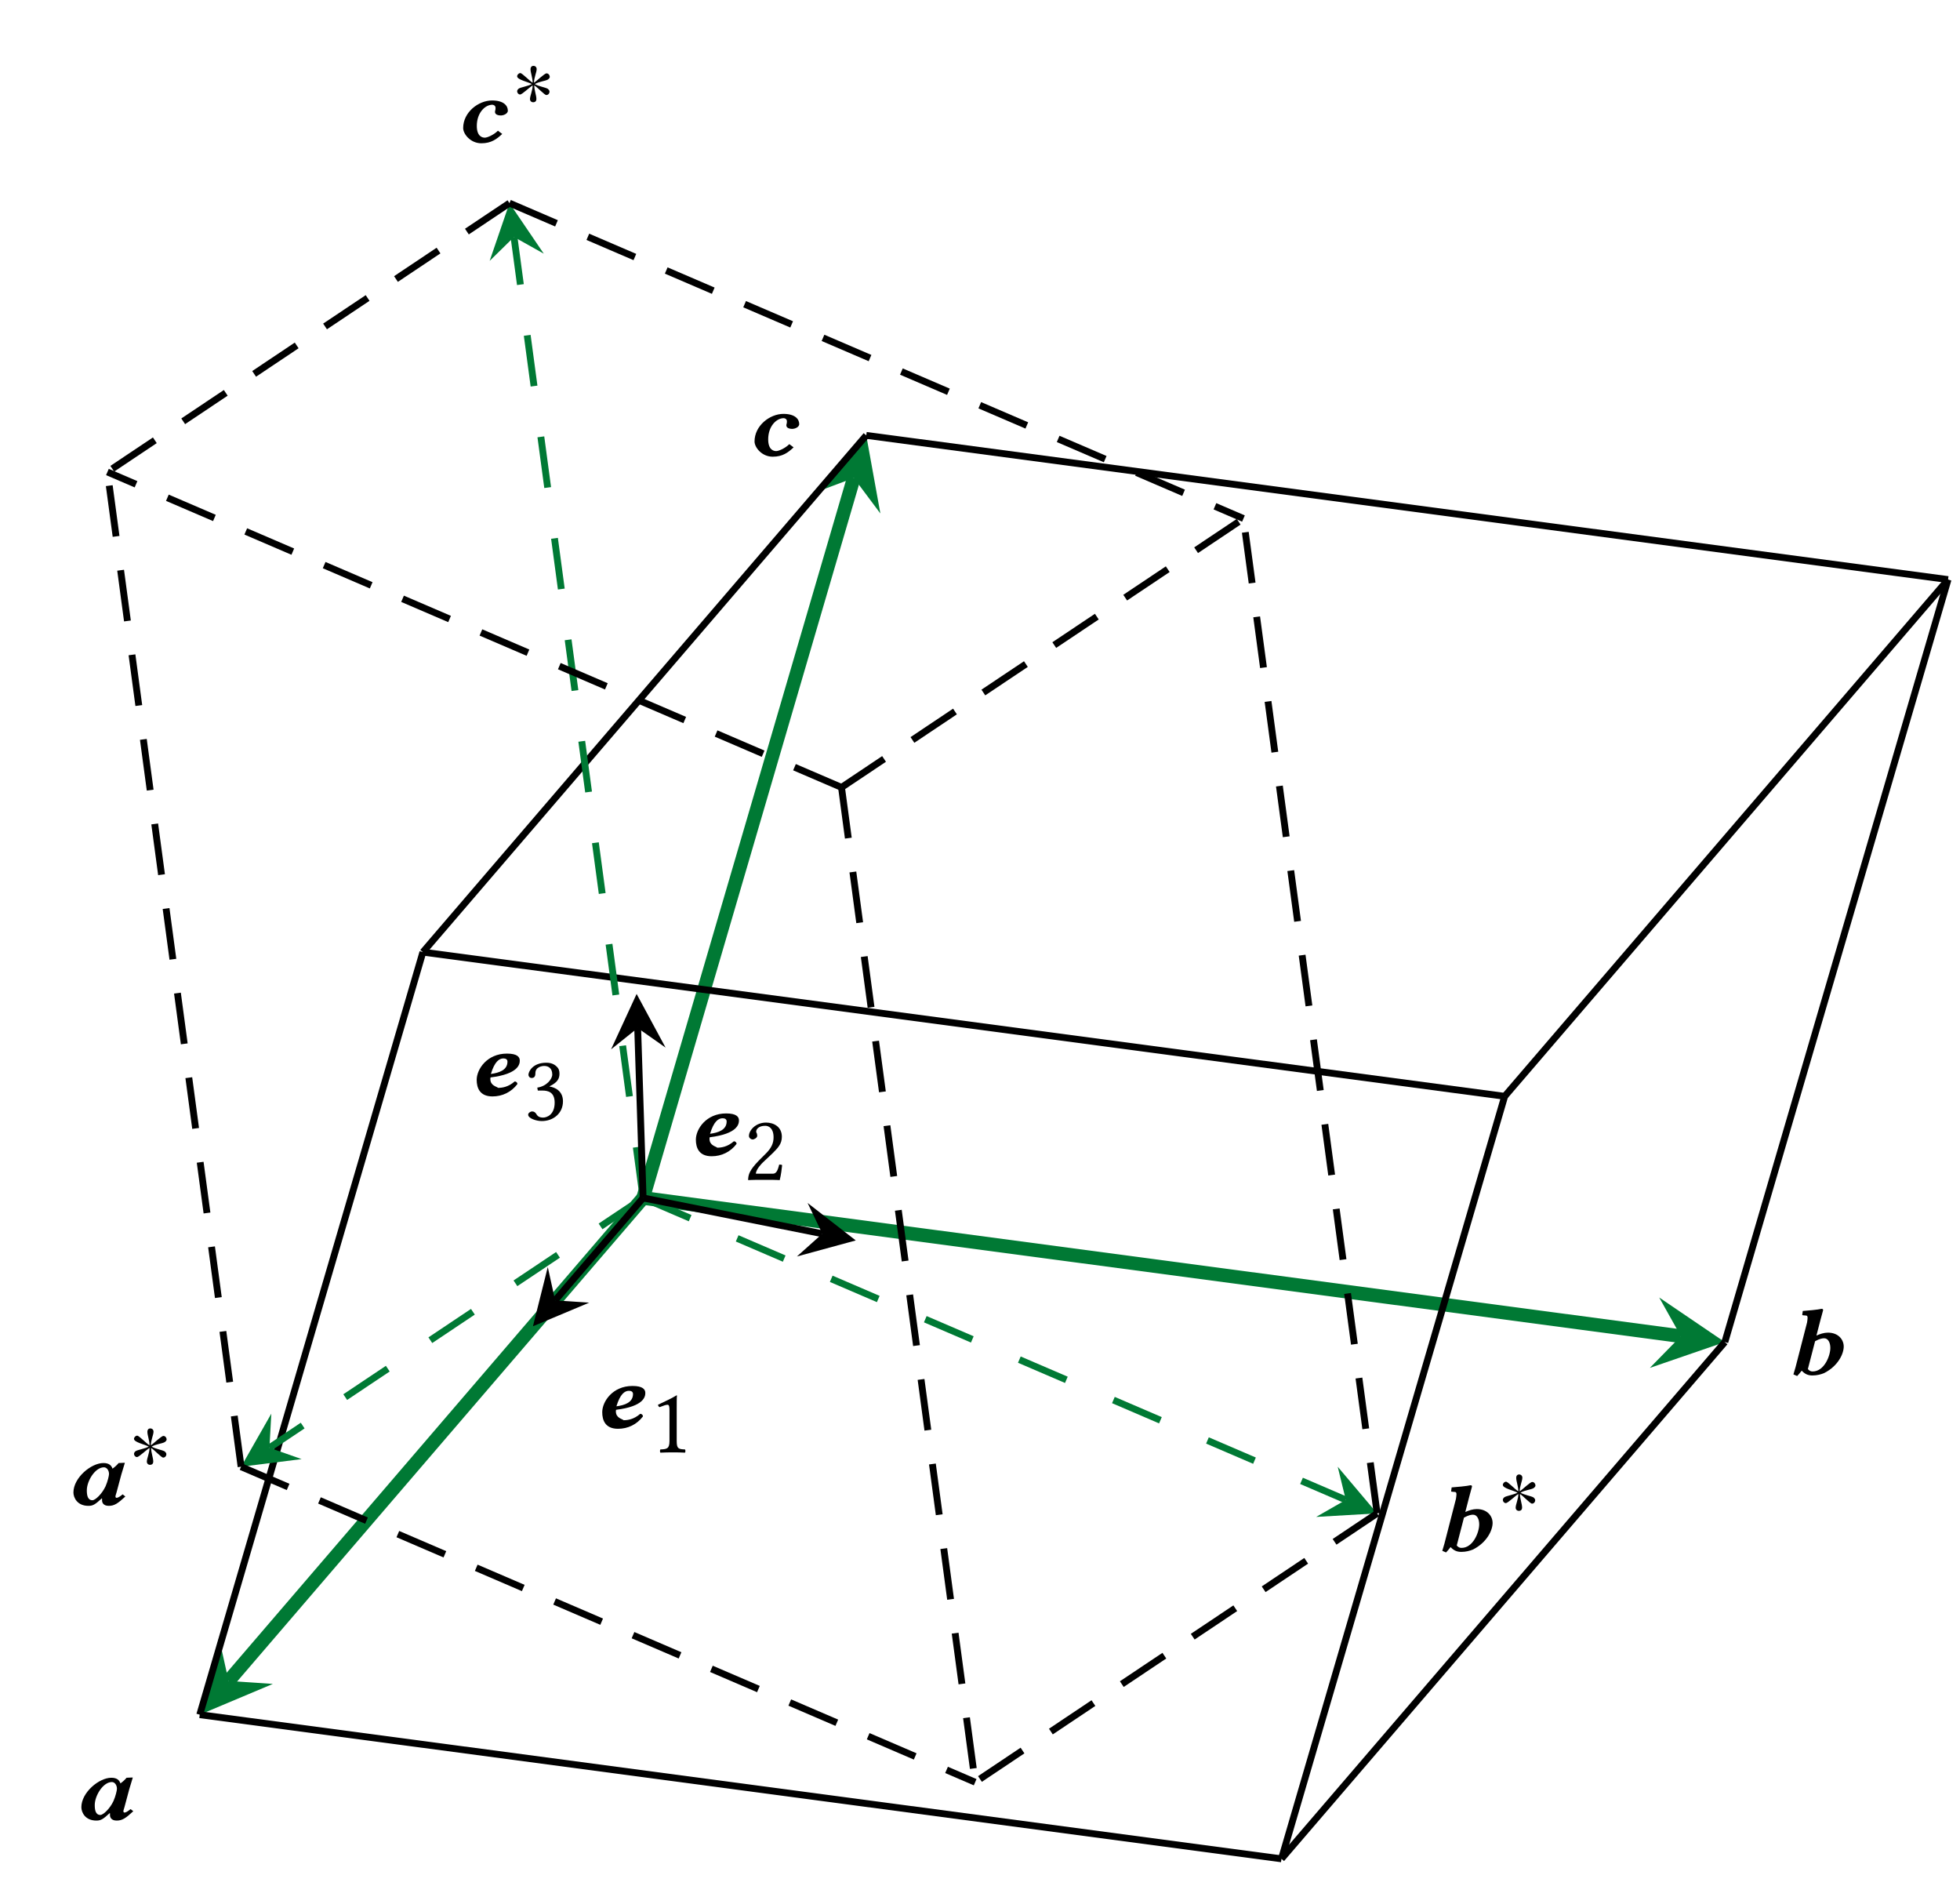 <?xml version="1.0" encoding="UTF-8"?>
<svg xmlns="http://www.w3.org/2000/svg" xmlns:xlink="http://www.w3.org/1999/xlink" width="114.456pt" height="110.084pt" viewBox="0 0 114.456 110.084" version="1.1">
<defs>
<g>
<symbol overflow="visible" id="glyph0-0">
<path style="stroke:none;" d=""/>
</symbol>
<symbol overflow="visible" id="glyph0-1">
<path style="stroke:none;" d="M 2.359 -1.078 C 2.156 -0.641 1.766 -0.266 1.594 -0.266 C 1.312 -0.266 1.266 -0.562 1.266 -0.844 C 1.266 -1.391 1.75 -2.188 2.266 -2.188 C 2.438 -2.188 2.562 -2 2.562 -1.797 C 2.562 -1.703 2.484 -1.359 2.359 -1.078 Z M 2.156 -0.25 C 2.156 -0.141 2.219 0.062 2.547 0.062 C 2.875 0.062 3.078 -0.078 3.516 -0.484 L 3.359 -0.609 C 3.188 -0.469 3.078 -0.406 3 -0.406 C 2.984 -0.406 2.938 -0.422 2.938 -0.484 C 2.938 -0.531 2.969 -0.609 3 -0.719 L 3.281 -1.766 C 3.344 -1.984 3.484 -2.438 3.484 -2.438 C 3.484 -2.453 3.484 -2.453 3.469 -2.453 L 3.125 -2.438 C 3.031 -2.328 2.922 -2.219 2.766 -2.109 C 2.703 -2.297 2.562 -2.438 2.234 -2.438 C 1.516 -2.438 0.484 -1.578 0.484 -0.719 C 0.484 -0.422 0.703 0.062 1.359 0.062 C 1.625 0.062 1.75 -0.016 2.141 -0.375 L 2.156 -0.359 C 2.156 -0.328 2.156 -0.266 2.156 -0.25 Z M 2.156 -0.25 "/>
</symbol>
<symbol overflow="visible" id="glyph0-2">
<path style="stroke:none;" d="M 2.562 -1.547 C 2.562 -1.078 2.203 -0.172 1.531 -0.172 C 1.422 -0.172 1.344 -0.203 1.25 -0.312 L 1.672 -1.938 C 1.953 -2.094 2.109 -2.109 2.203 -2.109 C 2.438 -2.109 2.562 -1.844 2.562 -1.547 Z M 1.984 -3.172 C 2.078 -3.531 2.141 -3.75 2.141 -3.75 C 2.141 -3.812 2.109 -3.828 2.047 -3.828 C 1.875 -3.781 1.203 -3.719 0.953 -3.703 L 0.922 -3.484 C 0.922 -3.469 0.938 -3.453 0.953 -3.453 L 1.125 -3.438 C 1.203 -3.438 1.234 -3.406 1.234 -3.297 C 1.234 -3.234 1.219 -3.141 1.203 -3.031 L 0.531 -0.422 C 0.469 -0.203 0.438 -0.109 0.406 0 L 0.625 0.094 C 0.672 0.047 0.812 -0.109 0.891 -0.219 C 1.078 -0.016 1.266 0.062 1.516 0.062 C 1.781 0.062 2.016 0 2.203 -0.078 C 3.031 -0.5 3.344 -1.219 3.344 -1.625 C 3.344 -2.031 3.031 -2.438 2.422 -2.438 C 2.188 -2.438 1.953 -2.359 1.75 -2.266 Z M 1.984 -3.172 "/>
</symbol>
<symbol overflow="visible" id="glyph0-3">
<path style="stroke:none;" d="M 1.516 0.062 C 2.094 0.062 2.422 -0.188 2.734 -0.484 L 2.484 -0.672 C 2.234 -0.422 1.859 -0.266 1.719 -0.266 C 1.547 -0.266 1.25 -0.359 1.25 -0.953 C 1.25 -1.719 1.734 -2.188 2.156 -2.188 C 2.203 -2.188 2.344 -2.156 2.344 -2 C 2.344 -1.859 2.312 -1.859 2.312 -1.766 C 2.312 -1.672 2.391 -1.562 2.672 -1.562 C 2.766 -1.562 3.062 -1.641 3.062 -1.844 C 3.062 -2.125 2.828 -2.438 2.141 -2.438 C 1.344 -2.438 0.453 -1.75 0.453 -0.828 C 0.453 -0.484 0.875 0.062 1.516 0.062 Z M 1.516 0.062 "/>
</symbol>
<symbol overflow="visible" id="glyph0-4">
<path style="stroke:none;" d="M 2.297 -1.969 C 2.297 -1.469 1.797 -1.312 1.328 -1.25 C 1.547 -1.969 1.812 -2.156 2.062 -2.156 C 2.203 -2.156 2.297 -2.094 2.297 -1.969 Z M 3.016 -2.031 C 3.016 -2.234 2.875 -2.438 2.266 -2.438 C 1.109 -2.438 0.5 -1.531 0.5 -0.906 C 0.5 -0.422 0.688 0.062 1.422 0.062 C 2 0.062 2.516 -0.188 2.875 -0.656 L 2.875 -0.672 C 2.875 -0.75 2.797 -0.812 2.719 -0.812 C 2.344 -0.484 1.984 -0.438 1.75 -0.438 C 1.672 -0.516 1.297 -0.562 1.297 -0.953 C 1.297 -0.984 1.297 -1.016 1.312 -1.047 C 2.953 -1.25 3.016 -1.828 3.016 -2.031 Z M 3.016 -2.031 "/>
</symbol>
<symbol overflow="visible" id="glyph1-0">
<path style="stroke:none;" d=""/>
</symbol>
<symbol overflow="visible" id="glyph1-1">
<path style="stroke:none;" d="M 2.25 -1.828 C 2.25 -1.922 2.172 -2.031 2.062 -2.031 C 1.938 -2.031 1.484 -1.578 1.328 -1.484 C 1.328 -1.781 1.484 -2.094 1.484 -2.281 C 1.484 -2.391 1.406 -2.469 1.297 -2.469 C 1.188 -2.469 1.125 -2.391 1.125 -2.281 C 1.125 -2.062 1.25 -1.781 1.25 -1.484 C 1.078 -1.578 0.641 -2.047 0.531 -2.047 C 0.438 -2.047 0.344 -1.953 0.344 -1.859 C 0.344 -1.656 1 -1.531 1.203 -1.406 C 0.969 -1.281 0.547 -1.219 0.438 -1.141 C 0.391 -1.109 0.344 -1.047 0.344 -0.984 C 0.344 -0.891 0.422 -0.797 0.516 -0.797 C 0.641 -0.797 1.078 -1.234 1.25 -1.328 C 1.25 -1.031 1.094 -0.719 1.094 -0.531 C 1.094 -0.422 1.172 -0.344 1.281 -0.344 C 1.406 -0.344 1.469 -0.422 1.469 -0.531 C 1.469 -0.75 1.344 -1.047 1.344 -1.328 C 1.516 -1.234 1.938 -0.766 2.047 -0.766 C 2.156 -0.766 2.234 -0.859 2.234 -0.969 C 2.234 -1.031 2.188 -1.078 2.141 -1.125 C 1.984 -1.219 1.609 -1.266 1.375 -1.406 C 1.641 -1.562 1.984 -1.578 2.141 -1.672 C 2.203 -1.719 2.25 -1.766 2.25 -1.828 Z M 2.25 -1.828 "/>
</symbol>
<symbol overflow="visible" id="glyph2-0">
<path style="stroke:none;" d="M 0.281 -3.312 L 1.203 -1.906 L 0.281 -0.516 Z M 0.438 -0.281 L 1.375 -1.672 L 2.297 -0.281 Z M 1.531 -1.906 L 2.469 -3.312 L 2.469 -0.516 Z M 1.375 -2.156 L 0.438 -3.547 L 2.297 -3.547 Z M 0 0 L 2.734 0 L 2.734 -3.828 L 0 -3.828 Z M 0 0 "/>
</symbol>
<symbol overflow="visible" id="glyph2-1">
<path style="stroke:none;" d="M 1.578 -0.672 L 1.578 -2.578 C 1.578 -2.906 1.578 -3.234 1.594 -3.312 C 1.594 -3.328 1.578 -3.328 1.562 -3.328 C 1.266 -3.141 0.969 -3.016 0.484 -2.781 C 0.5 -2.719 0.516 -2.672 0.578 -2.641 C 0.828 -2.734 0.938 -2.781 1.047 -2.781 C 1.141 -2.781 1.156 -2.641 1.156 -2.453 L 1.156 -0.672 C 1.156 -0.219 1.016 -0.188 0.625 -0.172 C 0.594 -0.141 0.594 -0.016 0.625 0.016 C 0.891 0 1.094 0 1.391 0 C 1.656 0 1.781 0 2.062 0.016 C 2.094 -0.016 2.094 -0.141 2.062 -0.172 C 1.672 -0.188 1.578 -0.219 1.578 -0.672 Z M 1.578 -0.672 "/>
</symbol>
<symbol overflow="visible" id="glyph2-2">
<path style="stroke:none;" d="M 0.328 -2.562 C 0.328 -2.453 0.438 -2.359 0.547 -2.359 C 0.641 -2.359 0.812 -2.453 0.812 -2.578 C 0.812 -2.609 0.797 -2.656 0.797 -2.688 C 0.781 -2.719 0.75 -2.781 0.75 -2.812 C 0.75 -2.953 0.891 -3.156 1.281 -3.156 C 1.484 -3.156 1.766 -3.016 1.766 -2.484 C 1.766 -2.141 1.641 -1.859 1.312 -1.531 L 0.906 -1.125 C 0.375 -0.578 0.281 -0.312 0.281 0.016 C 0.281 0.016 0.562 0 0.734 0 L 1.703 0 C 1.875 0 2.125 0.016 2.125 0.016 C 2.203 -0.281 2.25 -0.688 2.266 -0.859 C 2.234 -0.891 2.156 -0.891 2.094 -0.891 C 2 -0.5 1.906 -0.359 1.719 -0.359 L 0.734 -0.359 C 0.734 -0.625 1.125 -1 1.141 -1.016 L 1.703 -1.547 C 2.016 -1.859 2.25 -2.094 2.25 -2.516 C 2.25 -3.109 1.766 -3.344 1.328 -3.344 C 0.719 -3.344 0.328 -2.891 0.328 -2.562 Z M 0.328 -2.562 "/>
</symbol>
<symbol overflow="visible" id="glyph2-3">
<path style="stroke:none;" d="M 1.172 -3.156 C 1.422 -3.156 1.641 -3.016 1.641 -2.656 C 1.641 -2.391 1.312 -1.969 0.766 -1.891 L 0.797 -1.719 C 0.891 -1.719 1 -1.719 1.062 -1.719 C 1.375 -1.719 1.781 -1.641 1.781 -1.016 C 1.781 -0.281 1.297 -0.141 1.109 -0.141 C 0.828 -0.141 0.766 -0.266 0.703 -0.359 C 0.656 -0.438 0.578 -0.5 0.469 -0.5 C 0.359 -0.5 0.234 -0.406 0.234 -0.312 C 0.234 -0.094 0.703 0.062 1.031 0.062 C 1.688 0.062 2.266 -0.375 2.266 -1.094 C 2.266 -1.688 1.812 -1.906 1.484 -1.953 L 1.484 -1.969 C 1.938 -2.188 2.062 -2.406 2.062 -2.703 C 2.062 -2.859 2.031 -3 1.891 -3.125 C 1.766 -3.25 1.578 -3.344 1.297 -3.344 C 0.484 -3.344 0.25 -2.812 0.25 -2.641 C 0.25 -2.562 0.312 -2.453 0.438 -2.453 C 0.641 -2.453 0.656 -2.625 0.656 -2.734 C 0.656 -3.094 1.031 -3.156 1.172 -3.156 Z M 1.172 -3.156 "/>
</symbol>
</g>
<clipPath id="clip1">
  <path d="M 6 94 L 81 94 L 81 110.086 L 6 110.086 Z M 6 94 "/>
</clipPath>
<clipPath id="clip2">
  <path d="M 69 72 L 107 72 L 107 110.086 L 69 110.086 Z M 69 72 "/>
</clipPath>
<clipPath id="clip3">
  <path d="M 95 28 L 114.457 28 L 114.457 84 L 95 84 Z M 95 28 "/>
</clipPath>
<clipPath id="clip4">
  <path d="M 44 19 L 114.457 19 L 114.457 40 L 44 40 Z M 44 19 "/>
</clipPath>
<clipPath id="clip5">
  <path d="M 69 58 L 94 58 L 94 110.086 L 69 110.086 Z M 69 58 "/>
</clipPath>
<clipPath id="clip6">
  <path d="M 82 28 L 114.457 28 L 114.457 70 L 82 70 Z M 82 28 "/>
</clipPath>
</defs>
<g id="surface1">
<path style="fill:none;stroke-width:0.797;stroke-linecap:butt;stroke-linejoin:miter;stroke:rgb(0%,47.452%,20.392%);stroke-opacity:1;stroke-miterlimit:10;" d="M 0.001 -0.002 L -24.206 -28.201 " transform="matrix(1,0,0,-1,37.554,69.936)"/>
<path style=" stroke:none;fill-rule:nonzero;fill:rgb(0%,47.452%,20.392%);fill-opacity:1;" d="M 11.664 100.105 L 15.934 98.309 L 13.348 98.137 L 12.789 95.609 "/>
<g style="fill:rgb(0%,0%,0%);fill-opacity:1;">
  <use xlink:href="#glyph0-1" x="4.267" y="106.225"/>
</g>
<path style="fill:none;stroke-width:0.797;stroke-linecap:butt;stroke-linejoin:miter;stroke:rgb(0%,47.452%,20.392%);stroke-opacity:1;stroke-miterlimit:10;" d="M 0.001 -0.002 L 60.602 -8.072 " transform="matrix(1,0,0,-1,37.554,69.936)"/>
<path style=" stroke:none;fill-rule:nonzero;fill:rgb(0%,47.452%,20.392%);fill-opacity:1;" d="M 100.723 78.352 L 96.891 75.75 L 98.156 78.008 L 96.344 79.859 "/>
<g style="fill:rgb(0%,0%,0%);fill-opacity:1;">
  <use xlink:href="#glyph0-2" x="104.322" y="80.239"/>
</g>
<path style="fill:none;stroke-width:0.797;stroke-linecap:butt;stroke-linejoin:miter;stroke:rgb(0%,47.452%,20.392%);stroke-opacity:1;stroke-miterlimit:10;" d="M 0.001 -0.002 L 12.305 42.034 " transform="matrix(1,0,0,-1,37.554,69.936)"/>
<path style=" stroke:none;fill-rule:nonzero;fill:rgb(0%,47.452%,20.392%);fill-opacity:1;" d="M 50.586 25.418 L 47.434 28.812 L 49.859 27.902 L 51.41 29.977 "/>
<g style="fill:rgb(0%,0%,0%);fill-opacity:1;">
  <use xlink:href="#glyph0-3" x="43.609" y="26.601"/>
</g>
<g clip-path="url(#clip1)" clip-rule="nonzero">
<path style="fill:none;stroke-width:0.399;stroke-linecap:butt;stroke-linejoin:miter;stroke:rgb(0%,0%,0%);stroke-opacity:1;stroke-miterlimit:10;" d="M -25.89 -30.169 L 37.278 -38.584 " transform="matrix(1,0,0,-1,37.554,69.936)"/>
</g>
<path style="fill:none;stroke-width:0.399;stroke-linecap:butt;stroke-linejoin:miter;stroke:rgb(0%,0%,0%);stroke-opacity:1;stroke-miterlimit:10;" d="M -25.89 -30.169 L -12.859 14.35 " transform="matrix(1,0,0,-1,37.554,69.936)"/>
<g clip-path="url(#clip2)" clip-rule="nonzero">
<path style="fill:none;stroke-width:0.399;stroke-linecap:butt;stroke-linejoin:miter;stroke:rgb(0%,0%,0%);stroke-opacity:1;stroke-miterlimit:10;" d="M 63.169 -8.416 L 37.278 -38.584 " transform="matrix(1,0,0,-1,37.554,69.936)"/>
</g>
<g clip-path="url(#clip3)" clip-rule="nonzero">
<path style="fill:none;stroke-width:0.399;stroke-linecap:butt;stroke-linejoin:miter;stroke:rgb(0%,0%,0%);stroke-opacity:1;stroke-miterlimit:10;" d="M 63.169 -8.416 L 76.204 36.1 " transform="matrix(1,0,0,-1,37.554,69.936)"/>
</g>
<path style="fill:none;stroke-width:0.399;stroke-linecap:butt;stroke-linejoin:miter;stroke:rgb(0%,0%,0%);stroke-opacity:1;stroke-miterlimit:10;" d="M 13.032 44.518 L -12.859 14.35 " transform="matrix(1,0,0,-1,37.554,69.936)"/>
<g clip-path="url(#clip4)" clip-rule="nonzero">
<path style="fill:none;stroke-width:0.399;stroke-linecap:butt;stroke-linejoin:miter;stroke:rgb(0%,0%,0%);stroke-opacity:1;stroke-miterlimit:10;" d="M 13.032 44.518 L 76.204 36.1 " transform="matrix(1,0,0,-1,37.554,69.936)"/>
</g>
<g clip-path="url(#clip5)" clip-rule="nonzero">
<path style="fill:none;stroke-width:0.399;stroke-linecap:butt;stroke-linejoin:miter;stroke:rgb(0%,0%,0%);stroke-opacity:1;stroke-miterlimit:10;" d="M 50.313 5.932 L 37.278 -38.584 " transform="matrix(1,0,0,-1,37.554,69.936)"/>
</g>
<g clip-path="url(#clip6)" clip-rule="nonzero">
<path style="fill:none;stroke-width:0.399;stroke-linecap:butt;stroke-linejoin:miter;stroke:rgb(0%,0%,0%);stroke-opacity:1;stroke-miterlimit:10;" d="M 50.313 5.932 L 76.204 36.1 " transform="matrix(1,0,0,-1,37.554,69.936)"/>
</g>
<path style="fill:none;stroke-width:0.399;stroke-linecap:butt;stroke-linejoin:miter;stroke:rgb(0%,0%,0%);stroke-opacity:1;stroke-miterlimit:10;" d="M 50.313 5.932 L -12.859 14.35 " transform="matrix(1,0,0,-1,37.554,69.936)"/>
<path style="fill:none;stroke-width:0.399;stroke-linecap:butt;stroke-linejoin:miter;stroke:rgb(0%,47.452%,20.392%);stroke-opacity:1;stroke-dasharray:2.989,2.989;stroke-miterlimit:10;" d="M 0.001 -0.002 L -21.82 -14.587 " transform="matrix(1,0,0,-1,37.554,69.936)"/>
<path style=" stroke:none;fill-rule:nonzero;fill:rgb(0%,47.452%,20.392%);fill-opacity:1;" d="M 14.078 85.629 L 17.613 85.184 L 15.734 84.523 L 15.844 82.531 "/>
<g style="fill:rgb(0%,0%,0%);fill-opacity:1;">
  <use xlink:href="#glyph0-1" x="3.804" y="87.851"/>
</g>
<g style="fill:rgb(0%,0%,0%);fill-opacity:1;">
  <use xlink:href="#glyph1-1" x="7.481" y="85.862"/>
</g>
<path style="fill:none;stroke-width:0.399;stroke-linecap:butt;stroke-linejoin:miter;stroke:rgb(0%,47.452%,20.392%);stroke-opacity:1;stroke-dasharray:2.989,2.989;stroke-miterlimit:10;" d="M 0.001 -0.002 L 41.036 -17.63 " transform="matrix(1,0,0,-1,37.554,69.936)"/>
<path style=" stroke:none;fill-rule:nonzero;fill:rgb(0%,47.452%,20.392%);fill-opacity:1;" d="M 80.418 88.352 L 78.117 85.629 L 78.59 87.566 L 76.859 88.559 "/>
<g style="fill:rgb(0%,0%,0%);fill-opacity:1;">
  <use xlink:href="#glyph0-2" x="83.818" y="90.539"/>
</g>
<g style="fill:rgb(0%,0%,0%);fill-opacity:1;">
  <use xlink:href="#glyph1-1" x="87.415" y="88.55"/>
</g>
<path style="fill:none;stroke-width:0.399;stroke-linecap:butt;stroke-linejoin:miter;stroke:rgb(0%,47.452%,20.392%);stroke-opacity:1;stroke-dasharray:2.989,2.989;stroke-miterlimit:10;" d="M 0.001 -0.002 L -7.538 56.1 " transform="matrix(1,0,0,-1,37.554,69.936)"/>
<path style=" stroke:none;fill-rule:nonzero;fill:rgb(0%,47.452%,20.392%);fill-opacity:1;" d="M 29.75 11.859 L 28.594 15.23 L 30.016 13.836 L 31.754 14.809 "/>
<g style="fill:rgb(0%,0%,0%);fill-opacity:1;">
  <use xlink:href="#glyph0-3" x="26.594" y="8.303"/>
</g>
<g style="fill:rgb(0%,0%,0%);fill-opacity:1;">
  <use xlink:href="#glyph1-1" x="29.855" y="6.314"/>
</g>
<path style="fill:none;stroke-width:0.399;stroke-linecap:butt;stroke-linejoin:miter;stroke:rgb(0%,0%,0%);stroke-opacity:1;stroke-dasharray:2.989,1.993;stroke-miterlimit:10;" d="M -23.476 -15.693 L 19.391 -34.111 " transform="matrix(1,0,0,-1,37.554,69.936)"/>
<path style="fill:none;stroke-width:0.399;stroke-linecap:butt;stroke-linejoin:miter;stroke:rgb(0%,0%,0%);stroke-opacity:1;stroke-dasharray:2.989,1.993;stroke-miterlimit:10;" d="M -23.476 -15.693 L -31.281 42.381 " transform="matrix(1,0,0,-1,37.554,69.936)"/>
<path style="fill:none;stroke-width:0.399;stroke-linecap:butt;stroke-linejoin:miter;stroke:rgb(0%,0%,0%);stroke-opacity:1;stroke-dasharray:2.989,1.993;stroke-miterlimit:10;" d="M 42.864 -18.416 L 19.391 -34.111 " transform="matrix(1,0,0,-1,37.554,69.936)"/>
<path style="fill:none;stroke-width:0.399;stroke-linecap:butt;stroke-linejoin:miter;stroke:rgb(0%,0%,0%);stroke-opacity:1;stroke-dasharray:2.989,1.993;stroke-miterlimit:10;" d="M 42.864 -18.416 L 35.059 39.663 " transform="matrix(1,0,0,-1,37.554,69.936)"/>
<path style="fill:none;stroke-width:0.399;stroke-linecap:butt;stroke-linejoin:miter;stroke:rgb(0%,0%,0%);stroke-opacity:1;stroke-dasharray:2.989,1.993;stroke-miterlimit:10;" d="M -7.804 58.077 L -31.281 42.381 " transform="matrix(1,0,0,-1,37.554,69.936)"/>
<path style="fill:none;stroke-width:0.399;stroke-linecap:butt;stroke-linejoin:miter;stroke:rgb(0%,0%,0%);stroke-opacity:1;stroke-dasharray:2.989,1.993;stroke-miterlimit:10;" d="M -7.804 58.077 L 35.059 39.663 " transform="matrix(1,0,0,-1,37.554,69.936)"/>
<path style="fill:none;stroke-width:0.399;stroke-linecap:butt;stroke-linejoin:miter;stroke:rgb(0%,0%,0%);stroke-opacity:1;stroke-dasharray:2.989,1.993;stroke-miterlimit:10;" d="M 11.587 23.967 L 19.391 -34.111 " transform="matrix(1,0,0,-1,37.554,69.936)"/>
<path style="fill:none;stroke-width:0.399;stroke-linecap:butt;stroke-linejoin:miter;stroke:rgb(0%,0%,0%);stroke-opacity:1;stroke-dasharray:2.989,1.993;stroke-miterlimit:10;" d="M 11.587 23.967 L 35.059 39.663 " transform="matrix(1,0,0,-1,37.554,69.936)"/>
<path style="fill:none;stroke-width:0.399;stroke-linecap:butt;stroke-linejoin:miter;stroke:rgb(0%,0%,0%);stroke-opacity:1;stroke-dasharray:2.989,1.993;stroke-miterlimit:10;" d="M 11.587 23.967 L -31.281 42.381 " transform="matrix(1,0,0,-1,37.554,69.936)"/>
<path style="fill:none;stroke-width:0.399;stroke-linecap:butt;stroke-linejoin:miter;stroke:rgb(0%,0%,0%);stroke-opacity:1;stroke-miterlimit:10;" d="M 0.001 -0.002 L -5.136 -5.982 " transform="matrix(1,0,0,-1,37.554,69.936)"/>
<path style=" stroke:none;fill-rule:nonzero;fill:rgb(0%,0%,0%);fill-opacity:1;" d="M 31.121 77.43 L 34.406 76.051 L 32.418 75.918 L 31.988 73.973 "/>
<g style="fill:rgb(0%,0%,0%);fill-opacity:1;">
  <use xlink:href="#glyph0-4" x="34.668" y="83.352"/>
</g>
<g style="fill:rgb(0%,0%,0%);fill-opacity:1;">
  <use xlink:href="#glyph2-1" x="37.939" y="84.792"/>
</g>
<path style="fill:none;stroke-width:0.399;stroke-linecap:butt;stroke-linejoin:miter;stroke:rgb(0%,0%,0%);stroke-opacity:1;stroke-miterlimit:10;" d="M 0.001 -0.002 L 10.466 -2.091 " transform="matrix(1,0,0,-1,37.554,69.936)"/>
<path style=" stroke:none;fill-rule:nonzero;fill:rgb(0%,0%,0%);fill-opacity:1;" d="M 49.973 72.418 L 47.16 70.23 L 48.02 72.027 L 46.535 73.355 "/>
<g style="fill:rgb(0%,0%,0%);fill-opacity:1;">
  <use xlink:href="#glyph0-4" x="40.136" y="67.441"/>
</g>
<g style="fill:rgb(0%,0%,0%);fill-opacity:1;">
  <use xlink:href="#glyph2-2" x="43.407" y="68.881"/>
</g>
<path style="fill:none;stroke-width:0.399;stroke-linecap:butt;stroke-linejoin:miter;stroke:rgb(0%,0%,0%);stroke-opacity:1;stroke-miterlimit:10;" d="M 0.001 -0.002 L -0.316 9.92 " transform="matrix(1,0,0,-1,37.554,69.936)"/>
<path style=" stroke:none;fill-rule:nonzero;fill:rgb(0%,0%,0%);fill-opacity:1;" d="M 37.176 58.027 L 35.684 61.262 L 37.238 60.016 L 38.867 61.16 "/>
<g style="fill:rgb(0%,0%,0%);fill-opacity:1;">
  <use xlink:href="#glyph0-4" x="27.337" y="63.948"/>
</g>
<g style="fill:rgb(0%,0%,0%);fill-opacity:1;">
  <use xlink:href="#glyph2-3" x="30.609" y="65.387"/>
</g>
</g>
</svg>
